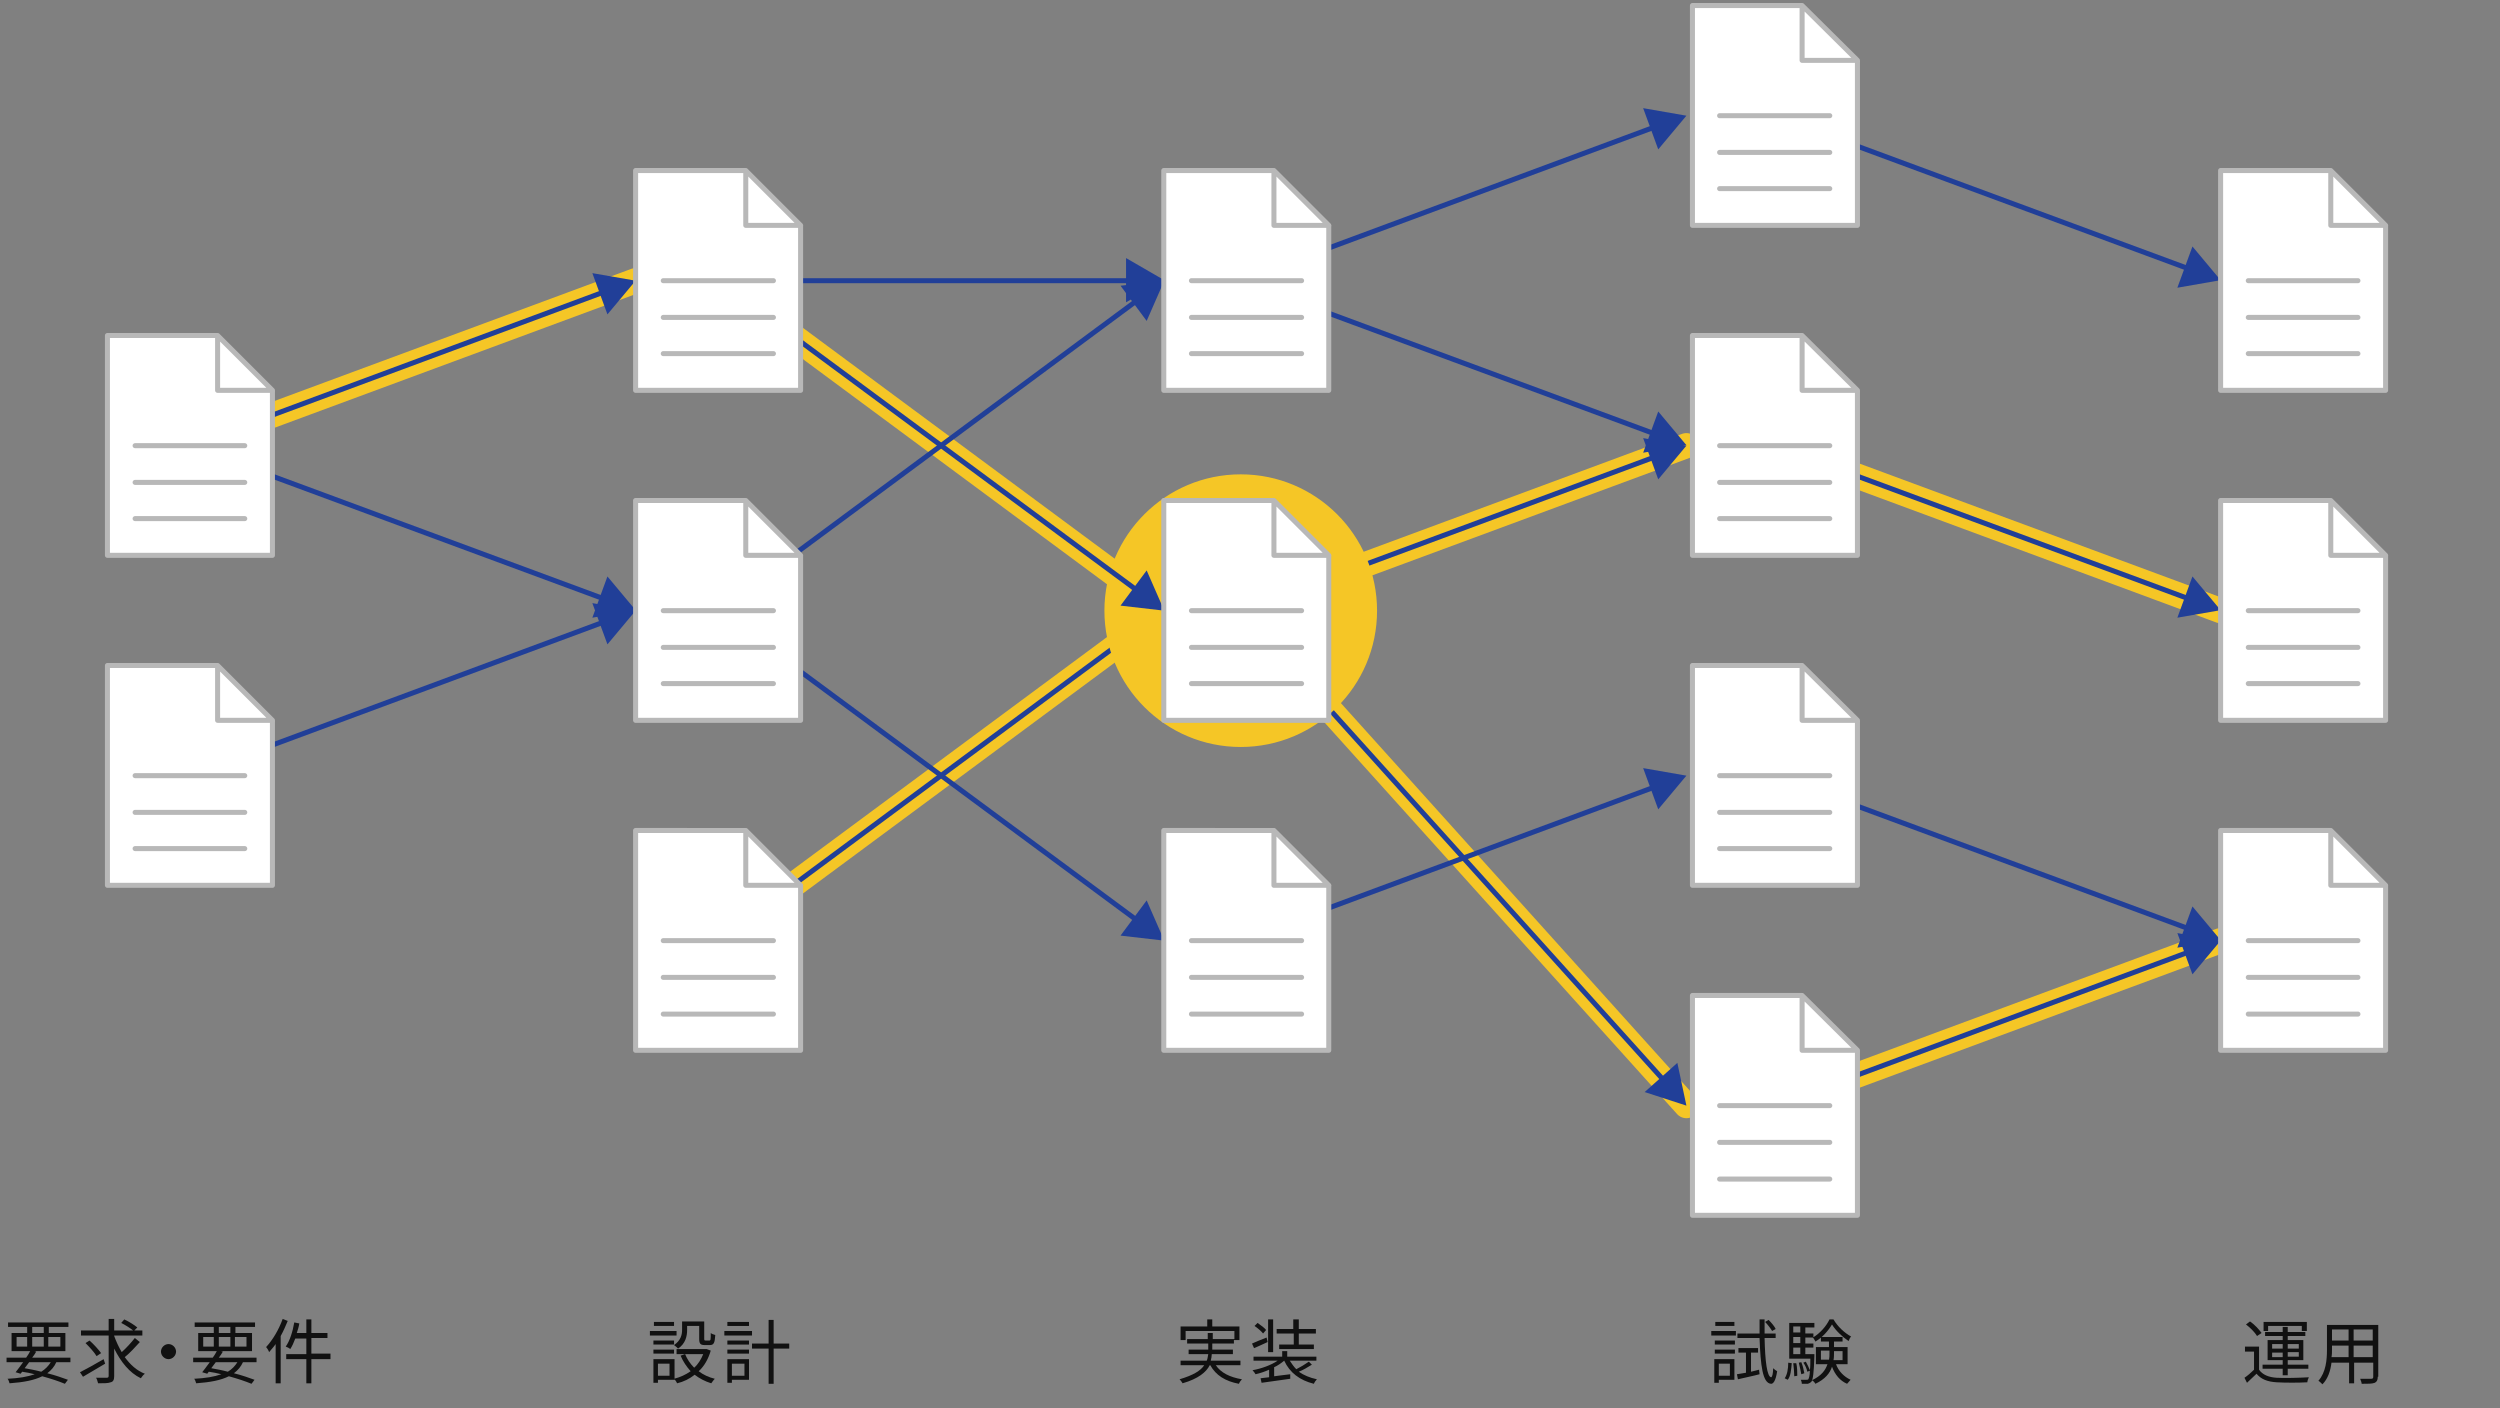 <?xml version="1.0" encoding="utf-8"?>
<!-- Generator: Adobe Illustrator 28.1.0, SVG Export Plug-In . SVG Version: 6.00 Build 0)  -->
<svg version="1.1" id="レイヤー_1" xmlns="http://www.w3.org/2000/svg" xmlns:xlink="http://www.w3.org/1999/xlink" x="0px"
	 y="0px" viewBox="0 0 497 280" style="enable-background:new 0 0 497 280;" xml:space="preserve">
<rect x="0" y="0" width="497" height="280" fill="#808080" stroke="none"/>
<style type="text/css">
	.st0{enable-background:new    ;}
	.st1{fill:#111111;}
	.st2{fill:none;stroke:#F5C626;stroke-width:5;stroke-linecap:round;stroke-miterlimit:10;}
	.st3{clip-path:url(#SVGID_00000177486517900388973070000012516301835607248272_);}
	.st4{fill:none;stroke:#213F98;stroke-linecap:round;stroke-miterlimit:10;}
	.st5{fill:#213F98;}
	.st6{clip-path:url(#SVGID_00000178883945190138343000000015259979575641113268_);}
	.st7{fill:#F5C626;}
	.st8{fill:none;stroke:#F5C626;stroke-linecap:round;stroke-miterlimit:10;}
	.st9{fill:#FFFFFF;}
	.st10{clip-path:url(#SVGID_00000069391964287590120410000004786494019315495606_);}
	.st11{fill:none;stroke:#B8B8B8;stroke-linejoin:round;}
	.st12{fill:none;stroke:#B8B8B8;stroke-linecap:round;stroke-miterlimit:10;}
	.st13{clip-path:url(#SVGID_00000181808379717790665460000004797226699963631001_);}
	.st14{clip-path:url(#SVGID_00000138537815305261332420000007046192591425974434_);}
	.st15{clip-path:url(#SVGID_00000117659144415630636330000009354622748182313633_);}
	.st16{clip-path:url(#SVGID_00000027566764123396221800000011365931847642340792_);}
	.st17{clip-path:url(#SVGID_00000147218368968502083650000007950216469159138739_);}
	.st18{clip-path:url(#SVGID_00000105414172764785439320000003801579803698617761_);}
	.st19{clip-path:url(#SVGID_00000062882113244454135040000018345644640182610845_);}
	.st20{clip-path:url(#SVGID_00000085226057305022264900000018286551035961776531_);}
	.st21{clip-path:url(#SVGID_00000000910002568028039980000000134563704869628088_);}
	.st22{clip-path:url(#SVGID_00000049905390062108003200000007306338368311179686_);}
</style>
<g id="グループ_2013" transform="translate(-20 -3985)">
	<g class="st0">
		<path class="st1" d="M31.2,4255.8c-0.4,0.9-1,1.6-1.8,2.2c1.6,0.4,3,0.9,4.1,1.3l-0.6,0.8c-1.2-0.5-2.7-1-4.5-1.5
			c-1.6,0.8-3.7,1.2-6.5,1.4c-0.1-0.3-0.2-0.7-0.4-0.9c2.2-0.1,4-0.4,5.4-0.9c-0.8-0.2-1.7-0.4-2.5-0.5l-0.3,0.4l-1-0.3
			c0.4-0.5,1-1.3,1.5-2h-3.3v-0.9h3.9c0.3-0.4,0.6-0.9,0.8-1.3h-3.7v-3.6h3.1v-1.2h-3.8v-0.9h12v0.9h-3.9v1.2H33v3.6h-6.2l0.4,0.1
			c-0.2,0.4-0.5,0.8-0.8,1.2h7.6v0.9H31.2z M23.3,4252.7h2.1v-1.9h-2.1V4252.7z M25.8,4255.8c-0.3,0.4-0.6,0.8-0.9,1.2
			c1.1,0.2,2.2,0.4,3.3,0.7c0.8-0.5,1.4-1.1,1.9-1.9H25.8z M26.4,4250h2.3v-1.2h-2.3V4250z M28.7,4252.7v-1.9h-2.3v1.9H28.7z
			 M29.6,4250.8v1.9H32v-1.9H29.6z"/>
		<path class="st1" d="M40.9,4256.1c-1.5,0.9-3.2,1.9-4.4,2.6l-0.6-0.9c1.2-0.6,3-1.6,4.7-2.6L40.9,4256.1z M47.8,4251.8
			c-0.9,1-2,2.2-3,3c1.1,1.5,2.4,2.7,4,3.3c-0.3,0.2-0.6,0.6-0.8,0.9c-2.3-1.1-4-3.3-5.3-5.9v5.5c0,0.7-0.2,1.1-0.7,1.2
			c-0.5,0.2-1.3,0.2-2.5,0.2c-0.1-0.3-0.2-0.8-0.4-1.1c1,0,1.9,0,2.1,0c0.3,0,0.4-0.1,0.4-0.4v-8h-5.5v-1h5.5v-2.3h1.1v2.3h5.6v1
			h-5.6v0.1c0.4,1.1,0.9,2.2,1.5,3.2c0.9-0.8,1.9-1.9,2.6-2.8L47.8,4251.8z M39.2,4254.6c-0.4-0.7-1.4-1.8-2.2-2.6l0.8-0.5
			c0.8,0.7,1.8,1.8,2.3,2.5L39.2,4254.6z M44.7,4247.3c0.9,0.4,2,1.1,2.6,1.6l-0.7,0.7c-0.6-0.5-1.7-1.2-2.5-1.6L44.7,4247.3z"/>
		<path class="st1" d="M55,4253.7c0,0.8-0.7,1.5-1.5,1.5c-0.8,0-1.5-0.7-1.5-1.5c0-0.8,0.7-1.5,1.5-1.5
			C54.3,4252.2,55,4252.9,55,4253.7z"/>
		<path class="st1" d="M68.3,4255.8c-0.4,0.9-1,1.6-1.8,2.2c1.6,0.4,3,0.9,4.1,1.3l-0.6,0.8c-1.2-0.5-2.7-1-4.5-1.5
			c-1.6,0.8-3.7,1.2-6.5,1.4c-0.1-0.3-0.2-0.7-0.4-0.9c2.2-0.1,4-0.4,5.4-0.9c-0.8-0.2-1.7-0.4-2.5-0.5l-0.3,0.4l-1-0.3
			c0.4-0.5,1-1.3,1.5-2h-3.3v-0.9h3.9c0.3-0.4,0.6-0.9,0.8-1.3h-3.7v-3.6h3.1v-1.2h-3.8v-0.9h12v0.9h-3.9v1.2h3.3v3.6h-6.2l0.4,0.1
			c-0.2,0.4-0.5,0.8-0.8,1.2H71v0.9H68.3z M60.4,4252.7h2.1v-1.9h-2.1V4252.7z M62.9,4255.8c-0.3,0.4-0.6,0.8-0.9,1.2
			c1.1,0.2,2.2,0.4,3.3,0.7c0.8-0.5,1.4-1.1,1.9-1.9H62.9z M63.5,4250h2.3v-1.2h-2.3V4250z M65.8,4252.7v-1.9h-2.3v1.9H65.8z
			 M66.7,4250.8v1.9h2.3v-1.9H66.7z"/>
		<path class="st1" d="M77.2,4247.6c-0.4,1-0.9,2.1-1.4,3v9.4h-1v-7.8c-0.4,0.6-0.9,1.1-1.3,1.6c-0.1-0.3-0.4-0.8-0.6-1
			c1.3-1.4,2.5-3.4,3.3-5.6L77.2,4247.6z M85.7,4255.2h-3.8v4.8h-1v-4.8h-4v-1h4v-3.1h-2.2c-0.3,0.8-0.6,1.5-1,2.1
			c-0.2-0.2-0.6-0.4-0.9-0.5c0.8-1.1,1.4-3,1.7-4.8l1,0.2c-0.1,0.7-0.3,1.3-0.5,1.9h1.9v-2.7h1v2.7h3.2v1h-3.2v3.1h3.8V4255.2z"/>
	</g>
	<g class="st0">
		<path class="st1" d="M154.5,4250.5h-5.3v-0.9h5.3V4250.5z M154,4259.3h-3.2v0.6h-0.9v-4.7h4.2V4259.3z M149.9,4251.5h4.1v0.8h-4.1
			V4251.5z M149.9,4253.3h4.1v0.8h-4.1V4253.3z M154,4248.6h-4v-0.8h4V4248.6z M150.8,4256.1v2.4h2.3v-2.4H150.8z M156.6,4249.4
			c0,1.2-0.3,2.7-1.8,3.7c-0.2-0.2-0.5-0.5-0.8-0.7c1.3-0.9,1.6-2,1.6-3v-1.7h4.4v3.4c0,0.3,0,0.4,0.3,0.4h0.7
			c0.3,0,0.3-0.2,0.3-1.5c0.2,0.2,0.6,0.3,0.9,0.4c-0.1,1.6-0.3,2-1.1,2h-1c-0.9,0-1.1-0.3-1.1-1.3v-2.5h-2.4V4249.4z M161.3,4253.5
			c-0.5,1.7-1.3,3.1-2.4,4.1c0.9,0.7,2,1.2,3.2,1.5c-0.2,0.2-0.5,0.6-0.7,0.9c-1.3-0.4-2.4-1-3.3-1.7c-1,0.8-2.2,1.4-3.5,1.7
			c-0.1-0.3-0.4-0.7-0.6-0.9c1.2-0.3,2.3-0.8,3.3-1.5c-0.8-0.9-1.5-1.9-2-3.1l0.9-0.3c0.4,1,1,1.9,1.8,2.7c0.8-0.7,1.4-1.7,1.8-2.7
			h-5.3v-1h5.8l0.2,0L161.3,4253.5z"/>
		<path class="st1" d="M169.5,4250.5h-5.5v-0.9h5.5V4250.5z M168.9,4259.3h-3.4v0.6h-0.9v-4.7h4.3V4259.3z M164.6,4251.5h4.3v0.8
			h-4.3V4251.5z M164.6,4253.3h4.3v0.8h-4.3V4253.3z M168.9,4248.6h-4.3v-0.8h4.3V4248.6z M165.5,4256.1v2.4h2.5v-2.4H165.5z
			 M176.9,4253.1h-3.1v7h-1v-7h-3.3v-1h3.3v-4.7h1v4.7h3.1V4253.1z"/>
	</g>
	<g class="st0">
		<path class="st1" d="M261.7,4256.4c1,1.5,2.8,2.4,5.2,2.8c-0.2,0.2-0.5,0.6-0.6,0.9c-2.7-0.5-4.6-1.7-5.7-3.7h-0.1
			c-0.7,1.4-2.3,2.7-5.4,3.6c-0.1-0.2-0.4-0.6-0.6-0.8c2.7-0.8,4.2-1.7,4.9-2.8h-4.7v-0.9h5.2c0.2-0.4,0.2-0.9,0.3-1.3h-3.9v-0.9
			h3.9v-1.2H256v-0.9h4.1v-1.2h1v1.2h4.3v-1.6h-9.7v1.8h-1v-2.7h5.3v-1.4h1v1.4h5.4v2.7h-1.1v0.7h-4.3v1.2h4.1v0.9h-4.2
			c0,0.4-0.1,0.9-0.2,1.3h5.9v0.9H261.7z"/>
		<path class="st1" d="M272,4251.8c-0.9,0.4-1.9,0.9-2.7,1.2l-0.4-0.9c0.7-0.3,1.8-0.8,2.9-1.2L272,4251.8z M280.8,4256.3
			c-0.8,0.5-1.8,1.1-2.6,1.4c1,0.7,2.2,1.2,3.6,1.5c-0.2,0.2-0.5,0.6-0.6,0.9c-2.8-0.7-4.8-2.2-5.9-4.6h0c-0.6,0.5-1.3,1-2,1.3v1.8
			c1-0.1,2.1-0.3,3.2-0.4l0,0.9c-2,0.3-4.2,0.6-5.7,0.8l-0.2-0.9c0.5-0.1,1.1-0.1,1.7-0.2v-1.5c-0.9,0.4-1.8,0.7-2.7,0.9
			c-0.1-0.2-0.4-0.6-0.6-0.8c1.7-0.3,3.7-1,5-1.9h-4.8v-0.8h5.7v-1.1h1v1.1h5.8v0.8h-5.3c0.4,0.6,0.8,1.2,1.3,1.7
			c0.8-0.4,1.8-1,2.5-1.5L280.8,4256.3z M271.1,4250.1c-0.3-0.4-1.1-1.1-1.7-1.5l0.6-0.6c0.6,0.4,1.4,1,1.7,1.4L271.1,4250.1z
			 M273.1,4253.8h-1v-6.5h1V4253.8z M277.1,4250.1h-3.3v-0.9h3.3v-1.9h1.1v1.9h3.4v0.9h-3.4v2.2h3v0.9h-6.9v-0.9h2.9V4250.1z"/>
	</g>
	<g id="グループ_2012" transform="translate(40.258 3985)">
		<line id="線_4" class="st2" x1="226.4" y1="121.4" x2="315" y2="88.6"/>
		<line id="線_5" class="st2" x1="226.4" y1="121.4" x2="315" y2="219.8"/>
		<line id="線_6" class="st2" x1="332.6" y1="88.6" x2="421.2" y2="121.4"/>
		<line id="線_7" class="st2" x1="332.6" y1="219.8" x2="421.2" y2="187"/>
		<line id="線_8" class="st2" x1="211.1" y1="121.4" x2="122.5" y2="55.8"/>
		<g id="グループ_1949">
			<g>
				<defs>
					<rect id="SVGID_1_" x="0" y="0" width="455.1" height="242.7"/>
				</defs>
				<clipPath id="SVGID_00000024689813856836110890000006498148609663762057_">
					<use xlink:href="#SVGID_1_"  style="overflow:visible;"/>
				</clipPath>
				<g id="グループ_1948" style="clip-path:url(#SVGID_00000024689813856836110890000006498148609663762057_);">
					<line id="線_9" class="st2" x1="17.5" y1="88.6" x2="106.1" y2="55.8"/>
				</g>
			</g>
		</g>
		<line id="線_10" class="st2" x1="122.5" y1="187" x2="211.1" y2="121.4"/>
		<line id="線_11" class="st4" x1="17.5" y1="88.6" x2="100.2" y2="57.9"/>
		<path id="パス_805" class="st5" d="M100.5,62.5l5.6-6.7l-8.6-1.5L100.5,62.5z"/>
		<line id="線_12" class="st4" x1="17.5" y1="88.6" x2="100.2" y2="119.2"/>
		<path id="パス_806" class="st5" d="M97.5,122.8l8.6-1.5l-5.6-6.7L97.5,122.8z"/>
		<line id="線_13" class="st4" x1="17.5" y1="154.2" x2="100.2" y2="123.5"/>
		<path id="パス_807" class="st5" d="M100.5,128.1l5.6-6.7l-8.6-1.5L100.5,128.1z"/>
		<line id="線_14" class="st4" x1="122.5" y1="121.4" x2="206.1" y2="59.5"/>
		<path id="パス_808" class="st5" d="M207.7,63.8l3.5-8l-8.7,1L207.7,63.8z"/>
		<line id="線_15" class="st4" x1="122.5" y1="121.4" x2="206.1" y2="183.2"/>
		<path id="パス_809" class="st5" d="M202.5,186l8.7,1l-3.5-8L202.5,186z"/>
		<line id="線_16" class="st4" x1="122.5" y1="55.8" x2="204.9" y2="55.8"/>
		<path id="パス_810" class="st5" d="M203.6,60.1l7.6-4.4l-7.6-4.4V60.1z"/>
		<line id="線_17" class="st4" x1="122.5" y1="187" x2="206.1" y2="125.1"/>
		<path id="パス_811" class="st5" d="M207.7,129.4l3.5-8l-8.7,1L207.7,129.4z"/>
		<line id="線_18" class="st4" x1="332.6" y1="88.6" x2="415.3" y2="119.2"/>
		<path id="パス_812" class="st5" d="M412.6,122.8l8.6-1.5l-5.6-6.7L412.6,122.8z"/>
		<line id="線_19" class="st4" x1="332.6" y1="154.2" x2="415.3" y2="184.8"/>
		<path id="パス_813" class="st5" d="M412.6,188.4l8.6-1.5l-5.6-6.7L412.6,188.4z"/>
		<line id="線_20" class="st4" x1="332.6" y1="23" x2="415.3" y2="53.6"/>
		<path id="パス_814" class="st5" d="M412.6,57.2l8.6-1.5l-5.6-6.7L412.6,57.2z"/>
		<line id="線_21" class="st4" x1="332.6" y1="219.8" x2="415.3" y2="189.1"/>
		<path id="パス_815" class="st5" d="M415.6,193.7l5.6-6.7l-8.6-1.5L415.6,193.7z"/>
		<line id="線_22" class="st4" x1="226.4" y1="121.4" x2="309.1" y2="90.7"/>
		<path id="パス_816" class="st5" d="M309.4,95.3l5.6-6.7l-8.6-1.5L309.4,95.3z"/>
		<line id="線_23" class="st4" x1="226.4" y1="121.4" x2="310.8" y2="215.1"/>
		<path id="パス_817" class="st5" d="M306.7,217.1l8.3,2.7l-1.8-8.5L306.7,217.1z"/>
		<line id="線_24" class="st4" x1="226.4" y1="55.8" x2="309.1" y2="25.1"/>
		<path id="パス_818" class="st5" d="M309.4,29.7L315,23l-8.6-1.5L309.4,29.7z"/>
		<line id="線_25" class="st4" x1="226.4" y1="187" x2="309.1" y2="156.3"/>
		<path id="パス_819" class="st5" d="M309.4,160.9l5.6-6.7l-8.6-1.5L309.4,160.9z"/>
		<line id="線_26" class="st4" x1="226.4" y1="55.8" x2="309.1" y2="86.4"/>
		<path id="パス_820" class="st5" d="M306.4,90l8.6-1.5l-5.6-6.7L306.4,90z"/>
		<g id="グループ_1951">
			<g>
				<defs>
					<rect id="SVGID_00000002380554554598019710000014738712389961281204_" x="0" y="0" width="455.1" height="242.7"/>
				</defs>
				<clipPath id="SVGID_00000111188106995914599460000002993709480309406612_">
					<use xlink:href="#SVGID_00000002380554554598019710000014738712389961281204_"  style="overflow:visible;"/>
				</clipPath>
				<g id="グループ_1950" style="clip-path:url(#SVGID_00000111188106995914599460000002993709480309406612_);">
					<path id="パス_821" class="st7" d="M253,121.4c0,14.7-11.9,26.6-26.6,26.6s-26.6-11.9-26.6-26.6c0-14.7,11.9-26.6,26.6-26.6
						S253,106.7,253,121.4L253,121.4"/>
					<circle id="楕円形_1" class="st8" cx="226.4" cy="121.4" r="26.6"/>
					<line id="線_27" class="st4" x1="122.5" y1="55.8" x2="206.1" y2="117.6"/>
					<path id="パス_822" class="st5" d="M202.5,120.4l8.7,1l-3.5-8L202.5,120.4z"/>
				</g>
			</g>
		</g>
		<path id="パス_823" class="st9" d="M1.1,66.7v43.7h32.8V77.6L23,66.7H1.1z"/>
		<g id="グループ_1953">
			<g>
				<defs>
					<rect id="SVGID_00000048481202560505096310000005940940772040864421_" x="0" y="0" width="455.1" height="242.7"/>
				</defs>
				<clipPath id="SVGID_00000047028349027073325020000006644874999007474350_">
					<use xlink:href="#SVGID_00000048481202560505096310000005940940772040864421_"  style="overflow:visible;"/>
				</clipPath>
				<g id="グループ_1952" style="clip-path:url(#SVGID_00000047028349027073325020000006644874999007474350_);">
					<path id="パス_824" class="st11" d="M33.9,77.6v32.8H1.1V66.7H23"/>
				</g>
			</g>
		</g>
		<path id="パス_825" class="st9" d="M33.9,77.6H23V66.7L33.9,77.6z"/>
		<path id="パス_826" class="st11" d="M33.9,77.6H23V66.7L33.9,77.6z"/>
		<line id="線_28" class="st12" x1="6.6" y1="88.6" x2="28.4" y2="88.6"/>
		<line id="線_29" class="st12" x1="6.6" y1="95.9" x2="28.4" y2="95.9"/>
		<line id="線_30" class="st12" x1="6.6" y1="103.1" x2="28.4" y2="103.1"/>
		<path id="パス_827" class="st9" d="M1.1,132.3V176h32.8v-32.8L23,132.3H1.1z"/>
		<g id="グループ_1955">
			<g>
				<defs>
					<rect id="SVGID_00000003073195336397227650000016216984370256318653_" x="0" y="0" width="455.1" height="242.7"/>
				</defs>
				<clipPath id="SVGID_00000071518961849795262550000010445313989643029932_">
					<use xlink:href="#SVGID_00000003073195336397227650000016216984370256318653_"  style="overflow:visible;"/>
				</clipPath>
				<g id="グループ_1954" style="clip-path:url(#SVGID_00000071518961849795262550000010445313989643029932_);">
					<path id="パス_828" class="st11" d="M33.9,143.2V176H1.1v-43.7H23"/>
				</g>
			</g>
		</g>
		<path id="パス_829" class="st9" d="M33.9,143.2H23v-10.9L33.9,143.2z"/>
		<path id="パス_830" class="st11" d="M33.9,143.2H23v-10.9L33.9,143.2z"/>
		<line id="線_31" class="st12" x1="6.6" y1="154.2" x2="28.4" y2="154.2"/>
		<line id="線_32" class="st12" x1="6.6" y1="161.5" x2="28.4" y2="161.5"/>
		<line id="線_33" class="st12" x1="6.6" y1="168.7" x2="28.4" y2="168.7"/>
		<path id="パス_831" class="st9" d="M138.9,44.8v32.8h-32.8V33.9H128"/>
		<path id="パス_832" class="st11" d="M138.9,44.8v32.8h-32.8V33.9H128"/>
		<path id="パス_833" class="st9" d="M138.9,44.8H128V33.9L138.9,44.8z"/>
		<path id="パス_834" class="st11" d="M138.9,44.8H128V33.9L138.9,44.8z"/>
		<line id="線_34" class="st12" x1="111.6" y1="55.8" x2="133.5" y2="55.8"/>
		<line id="線_35" class="st12" x1="111.6" y1="63.1" x2="133.5" y2="63.1"/>
		<line id="線_36" class="st12" x1="111.6" y1="70.3" x2="133.5" y2="70.3"/>
		<path id="パス_835" class="st9" d="M138.9,110.4v32.8h-32.8V99.5H128"/>
		<path id="パス_836" class="st11" d="M138.9,110.4v32.8h-32.8V99.5H128"/>
		<path id="パス_837" class="st9" d="M138.9,110.4H128V99.5L138.9,110.4z"/>
		<path id="パス_838" class="st11" d="M138.9,110.4H128V99.5L138.9,110.4z"/>
		<line id="線_37" class="st12" x1="111.6" y1="121.4" x2="133.5" y2="121.4"/>
		<line id="線_38" class="st12" x1="111.6" y1="128.7" x2="133.5" y2="128.7"/>
		<line id="線_39" class="st12" x1="111.6" y1="135.9" x2="133.5" y2="135.9"/>
		<path id="パス_839" class="st9" d="M138.9,176v32.8h-32.8v-43.7H128"/>
		<path id="パス_840" class="st11" d="M138.9,176v32.8h-32.8v-43.7H128"/>
		<path id="パス_841" class="st9" d="M138.9,176H128v-10.9L138.9,176z"/>
		<path id="パス_842" class="st11" d="M138.9,176H128v-10.9L138.9,176z"/>
		<line id="線_40" class="st12" x1="111.6" y1="187" x2="133.5" y2="187"/>
		<line id="線_41" class="st12" x1="111.6" y1="194.3" x2="133.5" y2="194.3"/>
		<line id="線_42" class="st12" x1="111.6" y1="201.6" x2="133.5" y2="201.6"/>
		<path id="パス_843" class="st9" d="M243.9,44.8v32.8h-32.8V33.9H233"/>
		<path id="パス_844" class="st11" d="M243.9,44.8v32.8h-32.8V33.9H233"/>
		<path id="パス_845" class="st9" d="M243.9,44.8H233V33.9L243.9,44.8z"/>
		<path id="パス_846" class="st11" d="M243.9,44.8H233V33.9L243.9,44.8z"/>
		<line id="線_43" class="st12" x1="216.6" y1="55.8" x2="238.5" y2="55.8"/>
		<line id="線_44" class="st12" x1="216.6" y1="63.1" x2="238.5" y2="63.1"/>
		<line id="線_45" class="st12" x1="216.6" y1="70.3" x2="238.5" y2="70.3"/>
		<path id="パス_847" class="st9" d="M243.9,110.4v32.8h-32.8V99.5H233"/>
		<path id="パス_848" class="st11" d="M243.9,110.4v32.8h-32.8V99.5H233"/>
		<path id="パス_849" class="st9" d="M243.9,110.4H233V99.5L243.9,110.4z"/>
		<path id="パス_850" class="st11" d="M243.9,110.4H233V99.5L243.9,110.4z"/>
		<line id="線_46" class="st12" x1="216.6" y1="121.4" x2="238.5" y2="121.4"/>
		<line id="線_47" class="st12" x1="216.6" y1="128.7" x2="238.5" y2="128.7"/>
		<line id="線_48" class="st12" x1="216.6" y1="135.9" x2="238.5" y2="135.9"/>
		<path id="パス_851" class="st9" d="M243.9,176v32.8h-32.8v-43.7H233"/>
		<path id="パス_852" class="st11" d="M243.9,176v32.8h-32.8v-43.7H233"/>
		<path id="パス_853" class="st9" d="M243.9,176H233v-10.9L243.9,176z"/>
		<path id="パス_854" class="st11" d="M243.9,176H233v-10.9L243.9,176z"/>
		<line id="線_49" class="st12" x1="216.6" y1="187" x2="238.5" y2="187"/>
		<line id="線_50" class="st12" x1="216.6" y1="194.3" x2="238.5" y2="194.3"/>
		<line id="線_51" class="st12" x1="216.6" y1="201.6" x2="238.5" y2="201.6"/>
		<path id="パス_855" class="st9" d="M316.2,1.1v43.7H349V12L338,1.1H316.2z"/>
		<g id="グループ_1957">
			<g>
				<defs>
					<rect id="SVGID_00000178201354684780843010000015883252775214037688_" x="0" y="0" width="455.1" height="242.7"/>
				</defs>
				<clipPath id="SVGID_00000097460283448091676580000001528985294168765105_">
					<use xlink:href="#SVGID_00000178201354684780843010000015883252775214037688_"  style="overflow:visible;"/>
				</clipPath>
				<g id="グループ_1956" style="clip-path:url(#SVGID_00000097460283448091676580000001528985294168765105_);">
					<path id="パス_856" class="st11" d="M349,12v32.8h-32.8V1.1H338"/>
				</g>
			</g>
		</g>
		<path id="パス_857" class="st9" d="M338,12H349L338,1.1V12z"/>
		<g id="グループ_1959">
			<g>
				<defs>
					<rect id="SVGID_00000149347229054654729610000005273225315551553947_" x="0" y="0" width="455.1" height="242.7"/>
				</defs>
				<clipPath id="SVGID_00000143601022816469287170000008755511183080261815_">
					<use xlink:href="#SVGID_00000149347229054654729610000005273225315551553947_"  style="overflow:visible;"/>
				</clipPath>
				<g id="グループ_1958" style="clip-path:url(#SVGID_00000143601022816469287170000008755511183080261815_);">
					<path id="パス_858" class="st11" d="M349,12H338V1.1L349,12z"/>
				</g>
			</g>
		</g>
		<line id="線_52" class="st12" x1="321.6" y1="23" x2="343.5" y2="23"/>
		<line id="線_53" class="st12" x1="321.6" y1="30.3" x2="343.5" y2="30.3"/>
		<line id="線_54" class="st12" x1="321.6" y1="37.5" x2="343.5" y2="37.5"/>
		<path id="パス_859" class="st9" d="M349,77.6v32.8h-32.8V66.7H338"/>
		<path id="パス_860" class="st11" d="M349,77.6v32.8h-32.8V66.7H338"/>
		<path id="パス_861" class="st9" d="M349,77.6H338V66.7L349,77.6z"/>
		<path id="パス_862" class="st11" d="M349,77.6H338V66.7L349,77.6z"/>
		<line id="線_55" class="st12" x1="321.6" y1="88.6" x2="343.5" y2="88.6"/>
		<line id="線_56" class="st12" x1="321.6" y1="95.9" x2="343.5" y2="95.9"/>
		<line id="線_57" class="st12" x1="321.6" y1="103.1" x2="343.5" y2="103.1"/>
		<path id="パス_863" class="st9" d="M349,143.2V176h-32.8v-43.7H338"/>
		<path id="パス_864" class="st11" d="M349,143.2V176h-32.8v-43.7H338"/>
		<path id="パス_865" class="st9" d="M349,143.2H338v-10.9L349,143.2z"/>
		<path id="パス_866" class="st11" d="M349,143.2H338v-10.9L349,143.2z"/>
		<line id="線_58" class="st12" x1="321.6" y1="154.2" x2="343.5" y2="154.2"/>
		<line id="線_59" class="st12" x1="321.6" y1="161.5" x2="343.5" y2="161.5"/>
		<line id="線_60" class="st12" x1="321.6" y1="168.7" x2="343.5" y2="168.7"/>
		<path id="パス_867" class="st9" d="M316.2,197.9v43.7H349v-32.8L338,197.9H316.2z"/>
		<g id="グループ_1961">
			<g>
				<defs>
					<rect id="SVGID_00000099649152480815708840000015953714166160623030_" x="0" y="0" width="455.1" height="242.7"/>
				</defs>
				<clipPath id="SVGID_00000137092683878332725640000003662984388604598685_">
					<use xlink:href="#SVGID_00000099649152480815708840000015953714166160623030_"  style="overflow:visible;"/>
				</clipPath>
				<g id="グループ_1960" style="clip-path:url(#SVGID_00000137092683878332725640000003662984388604598685_);">
					<path id="パス_868" class="st11" d="M349,208.8v32.8h-32.8v-43.7H338"/>
				</g>
			</g>
		</g>
		<path id="パス_869" class="st9" d="M349,208.8H338v-10.9L349,208.8z"/>
		<path id="パス_870" class="st11" d="M349,208.8H338v-10.9L349,208.8z"/>
		<line id="線_61" class="st12" x1="321.6" y1="219.8" x2="343.5" y2="219.8"/>
		<line id="線_62" class="st12" x1="321.6" y1="227.1" x2="343.5" y2="227.1"/>
		<line id="線_63" class="st12" x1="321.6" y1="234.4" x2="343.5" y2="234.4"/>
		<path id="パス_871" class="st9" d="M454,44.8v32.8h-32.8V33.9h21.9"/>
		<g id="グループ_1963">
			<g>
				<defs>
					<rect id="SVGID_00000014592064660127594880000007223894303700578996_" x="0" y="0" width="455.1" height="242.7"/>
				</defs>
				<clipPath id="SVGID_00000142158285112876999970000016050744967807782552_">
					<use xlink:href="#SVGID_00000014592064660127594880000007223894303700578996_"  style="overflow:visible;"/>
				</clipPath>
				<g id="グループ_1962" style="clip-path:url(#SVGID_00000142158285112876999970000016050744967807782552_);">
					<path id="パス_872" class="st11" d="M454,44.8v32.8h-32.8V33.9h21.9"/>
				</g>
			</g>
		</g>
		<path id="パス_873" class="st9" d="M454,44.8h-10.9V33.9L454,44.8z"/>
		<g id="グループ_1965">
			<g>
				<defs>
					<rect id="SVGID_00000183225537388514099430000018150853365089078150_" x="0" y="0" width="455.1" height="242.7"/>
				</defs>
				<clipPath id="SVGID_00000040545798069409533890000010454444599206831247_">
					<use xlink:href="#SVGID_00000183225537388514099430000018150853365089078150_"  style="overflow:visible;"/>
				</clipPath>
				<g id="グループ_1964" style="clip-path:url(#SVGID_00000040545798069409533890000010454444599206831247_);">
					<path id="パス_874" class="st11" d="M454,44.8h-10.9V33.9L454,44.8z"/>
				</g>
			</g>
		</g>
		<line id="線_64" class="st12" x1="426.7" y1="55.8" x2="448.5" y2="55.8"/>
		<line id="線_65" class="st12" x1="426.7" y1="63.1" x2="448.5" y2="63.1"/>
		<line id="線_66" class="st12" x1="426.7" y1="70.3" x2="448.5" y2="70.3"/>
		<path id="パス_875" class="st9" d="M454,110.4v32.8h-32.8V99.5h21.9"/>
		<g id="グループ_1967">
			<g>
				<defs>
					<rect id="SVGID_00000101793016886754839230000013359349673096953489_" x="0" y="0" width="455.1" height="242.7"/>
				</defs>
				<clipPath id="SVGID_00000134946924273292888840000013294275798273204645_">
					<use xlink:href="#SVGID_00000101793016886754839230000013359349673096953489_"  style="overflow:visible;"/>
				</clipPath>
				<g id="グループ_1966" style="clip-path:url(#SVGID_00000134946924273292888840000013294275798273204645_);">
					<path id="パス_876" class="st11" d="M454,110.4v32.8h-32.8V99.5h21.9"/>
				</g>
			</g>
		</g>
		<path id="パス_877" class="st9" d="M454,110.4h-10.9V99.5L454,110.4z"/>
		<g id="グループ_1969">
			<g>
				<defs>
					<rect id="SVGID_00000049943218057829734820000003355150996777150120_" x="0" y="0" width="455.1" height="242.7"/>
				</defs>
				<clipPath id="SVGID_00000120556725568672409180000006819807758820089226_">
					<use xlink:href="#SVGID_00000049943218057829734820000003355150996777150120_"  style="overflow:visible;"/>
				</clipPath>
				<g id="グループ_1968" style="clip-path:url(#SVGID_00000120556725568672409180000006819807758820089226_);">
					<path id="パス_878" class="st11" d="M454,110.4h-10.9V99.5L454,110.4z"/>
				</g>
			</g>
		</g>
		<line id="線_67" class="st12" x1="426.7" y1="121.4" x2="448.5" y2="121.4"/>
		<line id="線_68" class="st12" x1="426.7" y1="128.7" x2="448.5" y2="128.7"/>
		<line id="線_69" class="st12" x1="426.7" y1="135.9" x2="448.5" y2="135.9"/>
		<path id="パス_879" class="st9" d="M454,176v32.8h-32.8v-43.7h21.9"/>
		<g id="グループ_1971">
			<g>
				<defs>
					<rect id="SVGID_00000086692065977330457570000006051550112776093625_" x="0" y="0" width="455.1" height="242.7"/>
				</defs>
				<clipPath id="SVGID_00000036938204027008635740000012215109818523504567_">
					<use xlink:href="#SVGID_00000086692065977330457570000006051550112776093625_"  style="overflow:visible;"/>
				</clipPath>
				<g id="グループ_1970" style="clip-path:url(#SVGID_00000036938204027008635740000012215109818523504567_);">
					<path id="パス_880" class="st11" d="M454,176v32.8h-32.8v-43.7h21.9"/>
				</g>
			</g>
		</g>
		<path id="パス_881" class="st9" d="M454,176h-10.9v-10.9L454,176z"/>
		<g id="グループ_1973">
			<g>
				<defs>
					<rect id="SVGID_00000033338596222968274850000004825182066673962937_" x="0" y="0" width="455.1" height="242.7"/>
				</defs>
				<clipPath id="SVGID_00000012472416229481617670000011713408724747743413_">
					<use xlink:href="#SVGID_00000033338596222968274850000004825182066673962937_"  style="overflow:visible;"/>
				</clipPath>
				<g id="グループ_1972" style="clip-path:url(#SVGID_00000012472416229481617670000011713408724747743413_);">
					<path id="パス_882" class="st11" d="M454,176h-10.9v-10.9L454,176z"/>
				</g>
			</g>
		</g>
		<line id="線_70" class="st12" x1="426.7" y1="187" x2="448.5" y2="187"/>
		<line id="線_71" class="st12" x1="426.7" y1="194.3" x2="448.5" y2="194.3"/>
		<line id="線_72" class="st12" x1="426.7" y1="201.6" x2="448.5" y2="201.6"/>
	</g>
	<g class="st0">
		<path class="st1" d="M360.2,4249.6h4.9v0.9h-4.9V4249.6z M364.8,4259.3h-3.1v0.6h-0.9v-4.7h4V4259.3z M360.9,4251.5h4v0.8h-4
			V4251.5z M360.9,4253.3h4v0.8h-4V4253.3z M364.8,4248.6h-3.8v-0.8h3.8V4248.6z M361.7,4256.1v2.4h2.2v-2.4H361.7z M369.7,4257.3
			l0.1,0.9c-1.5,0.4-3.1,0.7-4.3,1l-0.2-1c0.5-0.1,1.1-0.2,1.8-0.3v-4h-1.5v-0.9h3.9v0.9h-1.4v3.8L369.7,4257.3z M370.8,4251
			c0.1,4.7,0.5,7.7,1.3,7.8c0.2,0,0.4-0.7,0.4-1.8c0.2,0.2,0.6,0.5,0.8,0.6c-0.3,2-0.8,2.5-1.2,2.5c-1.7-0.1-2.1-3.6-2.3-9.1h-4.4
			v-0.9h4.4c0-0.9,0-1.8,0-2.8h1c0,1,0,1.9,0,2.8h2.2v0.9H370.8z M372.3,4249.6c-0.3-0.5-0.9-1.3-1.4-1.8l0.7-0.4
			c0.5,0.5,1.2,1.3,1.4,1.8L372.3,4249.6z"/>
		<path class="st1" d="M374.8,4259c0.5-0.7,0.7-1.9,0.7-3.1l0.7,0.1c-0.1,1.2-0.2,2.6-0.8,3.3L374.8,4259z M380.7,4254.2
			c0,0,0,0.3,0,0.4c-0.1,3.4-0.3,4.7-0.6,5.1c-0.2,0.2-0.4,0.3-0.7,0.4c-0.3,0-0.8,0-1.2,0c0-0.3-0.1-0.6-0.2-0.8c0.5,0,0.9,0,1.1,0
			c0.2,0,0.3,0,0.4-0.1c0.1-0.2,0.3-0.7,0.3-1.7l-0.5,0.2c-0.1-0.5-0.4-1.3-0.8-1.8l0.5-0.2c0.3,0.5,0.6,1.2,0.8,1.7
			c0.1-0.6,0.1-1.3,0.1-2.3h-4.2v-7.1h5v0.9h-1.8v1.2h1.6v0.8h-1.6v1.2h1.6v0.8h-1.6v1.3H380.7z M377.1,4256
			c0.2,0.8,0.2,1.9,0.2,2.5l-0.6,0.1c0-0.7-0.1-1.7-0.2-2.6L377.1,4256z M376.5,4248.7v1.2h1.4v-1.2H376.5z M377.9,4250.8h-1.4v1.2
			h1.4V4250.8z M376.5,4254.2h1.4v-1.3h-1.4V4254.2z M378.1,4258.2c-0.1-0.6-0.3-1.5-0.5-2.3l0.5-0.1c0.3,0.7,0.5,1.6,0.6,2.2
			L378.1,4258.2z M384.5,4247.3c0.8,1.4,2.2,2.7,3.5,3.4c-0.2,0.2-0.4,0.6-0.5,0.9c-1.2-0.8-2.6-2.1-3.3-3.3
			c-0.7,1.2-1.9,2.6-3.3,3.4c-0.1-0.2-0.3-0.6-0.5-0.8c1.4-0.8,2.7-2.3,3.3-3.6H384.5z M385,4256.2c0.5,1.4,1.6,2.5,2.9,3.1
			c-0.2,0.2-0.5,0.6-0.7,0.8c-1.4-0.6-2.4-1.8-3-3.4c-0.4,1.3-1.4,2.5-3.3,3.4c-0.1-0.2-0.4-0.6-0.7-0.7c1.9-0.9,2.7-2,3.1-3.2h-2.3
			v-3.4h2.6v-1.1H382v-0.9h4.3v0.9h-1.7v1.1h2.7v3.4H385z M383.6,4255.4c0.1-0.5,0.1-0.9,0.1-1.4v-0.5H382v1.8H383.6z M384.6,4253.5
			v0.5c0,0.4,0,0.9-0.1,1.4h1.8v-1.8H384.6z"/>
	</g>
	<g class="st0">
		<path class="st1" d="M469.1,4257.3c0.7,1,1.9,1.5,3.5,1.6c1.5,0.1,4.8,0,6.4-0.1c-0.1,0.2-0.3,0.7-0.3,1c-1.6,0.1-4.5,0.1-6.1,0
			c-1.8-0.1-3.1-0.6-4-1.7c-0.6,0.6-1.3,1.2-1.9,1.8l-0.5-1c0.6-0.4,1.3-1,1.9-1.6v-3.6h-1.8v-1h2.8V4257.3z M468.7,4250.6
			c-0.4-0.7-1.4-1.7-2.2-2.3l0.8-0.6c0.9,0.6,1.8,1.6,2.3,2.3L468.7,4250.6z M473.8,4257.1h-4v-0.8h4v-0.9h-3v-4h3v-0.8h-3.5v-0.8
			h3.5v-1h1v1h3.5v0.8h-3.5v0.8h3.1v4h-3.1v0.9h4.1v0.8h-4.1v1.3h-1V4257.1z M470.9,4249.6H470v-1.8h8.6v1.8h-1v-1h-6.7V4249.6z
			 M471.7,4253.1h2.1v-0.9h-2.1V4253.1z M473.8,4254.8v-0.9h-2.1v0.9H473.8z M474.8,4252.2v0.9h2.2v-0.9H474.8z M477,4253.8h-2.2
			v0.9h2.2V4253.8z"/>
		<path class="st1" d="M492.7,4258.7c0,0.7-0.2,1-0.6,1.2c-0.5,0.2-1.3,0.2-2.6,0.2c0-0.3-0.2-0.7-0.3-1c1,0,1.9,0,2.2,0
			c0.3,0,0.4-0.1,0.4-0.4v-2.8h-3.8v4.1h-1v-4.1h-3.5c-0.2,1.6-0.7,3.2-1.8,4.3c-0.2-0.2-0.6-0.6-0.8-0.7c1.5-1.7,1.7-4.2,1.7-6.1
			v-5h10.2V4258.7z M486.9,4254.8v-2.3h-3.3v0.8c0,0.5,0,1-0.1,1.5H486.9z M483.6,4249.3v2.2h3.3v-2.2H483.6z M491.7,4249.3h-3.8
			v2.2h3.8V4249.3z M491.7,4254.8v-2.3h-3.8v2.3H491.7z"/>
	</g>
</g>
</svg>
